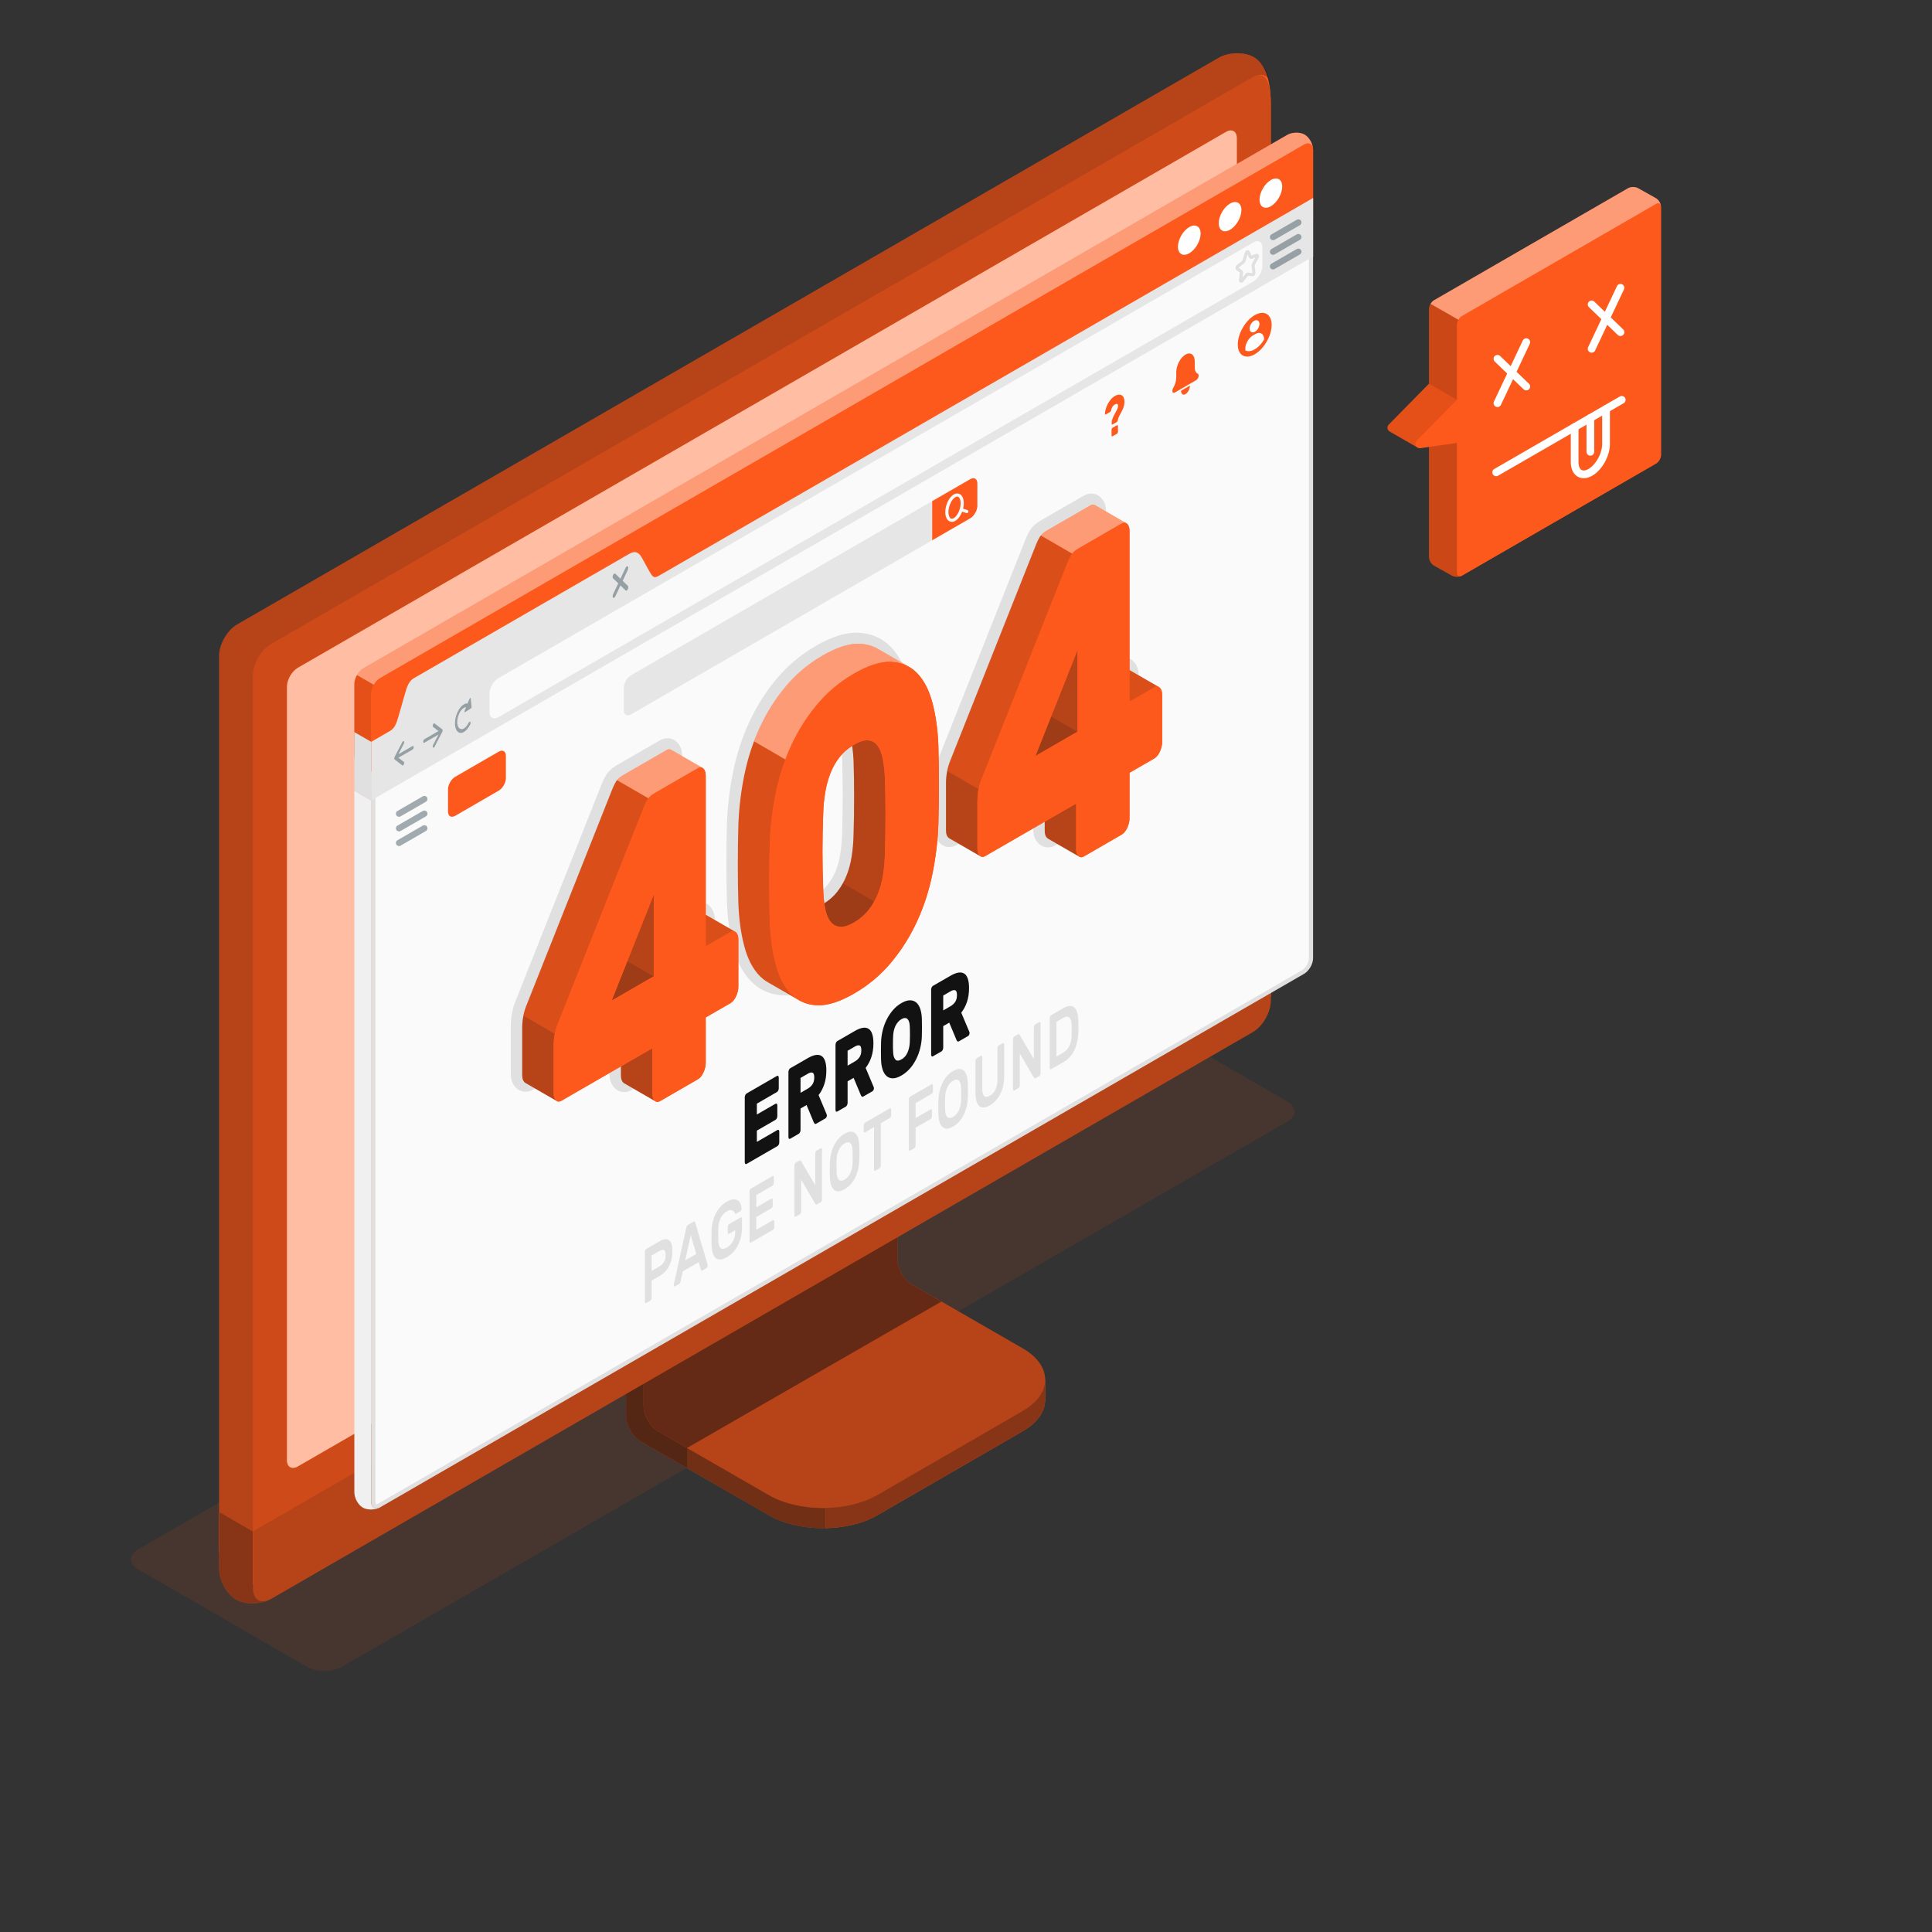 <svg xmlns="http://www.w3.org/2000/svg" width="500" height="500" viewBox="0 0 500 500" fill="none"><rect x="0" y="0" width="500" height="500" fill="#333333" stroke="none"/><path d="M79.489 431.391L35.744 406.135C33.278 404.711 33.278 402.402 35.744 400.978L280.509 259.834C282.975 258.41 286.974 258.41 289.44 259.834L333.186 285.089C335.652 286.513 335.652 288.822 333.186 290.245L88.42 431.391C85.954 432.815 81.955 432.815 79.489 431.391Z" fill="#FE591C" fill-opacity="0.1"></path><path d="M227.05 392.138L264.656 370.394C268.532 368.156 270.47 365.223 270.471 362.29C270.471 359.356 270.487 357.059 270.487 357.059L231.469 335.058C229.402 333.864 227.726 330.961 227.726 328.574V282.209L162.042 320.165L162.039 366.53C162.039 368.917 163.715 371.82 165.782 373.014L198.973 392.139C206.727 396.614 219.297 396.613 227.05 392.138Z" fill="#FE591C"></path><g opacity="0.6"><path d="M227.05 392.138L264.656 370.394C268.532 368.156 270.47 365.223 270.471 362.29C270.471 359.356 270.487 357.059 270.487 357.059L231.469 335.058C229.402 333.864 227.726 330.961 227.726 328.574V282.209L162.042 320.165L162.039 366.53C162.039 368.917 163.715 371.82 165.782 373.014L198.973 392.139C206.727 396.614 219.297 396.613 227.05 392.138Z" fill="#121212"></path></g><path opacity="0.3" d="M177.808 374.738V379.946L165.77 373.008C163.717 371.819 162.031 368.923 162.031 366.524V320.164L174.545 312.945C174.804 316.122 175.085 319.407 175.344 322.606L166.569 327.685V363.908C166.569 366.307 168.233 369.203 170.308 370.392L177.808 374.738Z" fill="#121212"></path><path d="M166.567 363.918C166.567 366.305 168.243 369.208 170.31 370.402L198.965 386.908C206.718 391.384 219.289 391.386 227.043 386.911L264.668 365.169C272.422 360.695 272.423 353.439 264.67 348.962L235.997 332.444C233.93 331.25 232.253 328.348 232.253 325.96L232.252 289.732L166.566 327.687V363.918H166.567Z" fill="#FE591C"></path><path opacity="0.3" d="M166.567 363.918C166.567 366.305 168.243 369.208 170.31 370.402L198.965 386.908C206.718 391.384 219.289 391.386 227.043 386.911L264.668 365.169C272.422 360.695 272.423 353.439 264.67 348.962L235.997 332.444C233.93 331.25 232.253 328.348 232.253 325.96L232.252 289.732L166.566 327.687V363.918H166.567Z" fill="#121212"></path><path opacity="0.5" d="M243.621 336.853V336.848L235.996 332.446C233.928 331.252 232.252 328.349 232.252 325.962V289.734L166.566 327.689V363.919C166.566 366.306 168.242 369.209 170.31 370.403L177.803 374.729L243.621 336.853Z" fill="#121212"></path><path d="M270.478 357.062C270.478 357.062 270.478 359.353 270.478 362.292C270.478 365.231 268.533 368.149 264.664 370.397L227.052 392.129C223.335 394.29 218.515 395.371 213.652 395.457V390.248C218.515 390.183 223.335 389.06 227.052 386.921L264.664 365.167C268.533 362.941 270.478 360.003 270.478 357.062Z" fill="#FE591C"></path><path opacity="0.5" d="M270.478 357.062C270.478 357.062 270.478 359.353 270.478 362.292C270.478 365.231 268.533 368.149 264.664 370.397L227.052 392.129C223.335 394.29 218.515 395.371 213.652 395.457V390.248C218.515 390.183 223.335 389.06 227.052 386.921L264.664 365.167C268.533 362.941 270.478 360.003 270.478 357.062Z" fill="#121212"></path><path d="M61.104 408.949C63.528 410.348 67.589 410.273 70.173 408.781C102.466 390.137 291.909 280.765 324.196 262.124C326.78 260.632 328.874 257.004 328.874 258.02V26.717C328.874 19.733 326.909 16.179 324.485 14.78C322.061 13.381 318.001 13.455 315.416 14.948L61.397 161.605C58.813 163.097 56.718 166.726 56.718 169.71L56.715 401.012C56.715 403.996 58.68 407.55 61.104 408.949Z" fill="#FE591C"></path><path d="M70.175 408.777L324.198 262.12C326.782 260.628 328.877 256.999 328.877 258.015V26.712C328.877 19.728 326.782 18.519 324.198 20.01L70.178 166.668C67.594 168.16 65.499 171.789 65.499 174.773L65.496 406.075C65.495 409.06 67.59 410.269 70.175 408.777Z" fill="#FE591C"></path><path opacity="0.2" d="M70.175 408.777L324.198 262.12C326.782 260.628 328.877 256.999 328.877 258.015V26.712C328.877 19.728 326.782 18.519 324.198 20.01L70.178 166.668C67.594 168.16 65.499 171.789 65.499 174.773L65.496 406.075C65.495 409.06 67.59 410.269 70.175 408.777Z" fill="#121212"></path><path d="M69.485 414.119C66.892 415.264 63.304 415.221 61.099 413.946C58.678 412.541 56.711 408.996 56.711 405.992V391.281L65.486 396.36V411.071C65.487 413.794 67.216 415.026 69.485 414.119Z" fill="#FE591C"></path><path opacity="0.5" d="M69.485 414.119C66.892 415.264 63.304 415.221 61.099 413.946C58.678 412.541 56.711 408.996 56.711 405.992V391.281L65.486 396.36V411.071C65.487 413.794 67.216 415.026 69.485 414.119Z" fill="#121212"></path><path d="M65.488 396.36L65.496 411.064C65.496 414.048 67.591 415.258 70.175 413.766L324.198 267.109C326.782 265.617 328.877 261.988 328.877 259.004V244.26L65.488 396.36Z" fill="#FE591C"></path><path opacity="0.3" d="M65.496 396.321V411.064C65.496 414.048 67.591 415.258 70.175 413.766L324.198 267.109C326.782 265.617 328.877 261.988 328.877 259.004V244.26L65.496 396.321Z" fill="#121212"></path><path d="M74.269 377.885L74.272 177.687C74.272 175.896 75.528 173.719 77.079 172.824L317.282 34.143C318.833 33.248 320.09 33.974 320.09 35.764L320.098 235.966C320.098 237.757 318.841 239.934 317.291 240.829L77.078 379.506C75.528 380.402 74.269 379.676 74.269 377.885Z" fill="#FE591C"></path><path d="M74.269 377.885L74.272 177.687C74.272 175.896 75.528 173.719 77.079 172.824L317.282 34.143C318.833 33.248 320.09 33.974 320.09 35.764L320.098 235.966C320.098 237.757 318.841 239.934 317.291 240.829L77.078 379.506C75.528 380.402 74.269 379.676 74.269 377.885Z" fill="#FFBDA4"></path><path opacity="0.3" d="M66.869 170.144C66.026 171.614 65.508 173.278 65.486 174.769V396.36L56.711 391.281L56.716 169.711C56.716 168.22 57.251 166.556 58.094 165.086L66.869 170.144Z" fill="#121212"></path><path opacity="0.3" d="M328.829 21.942C328.497 19.53 326.55 18.655 324.192 20.006L70.178 166.672C68.894 167.413 67.732 168.675 66.869 170.147L58.094 165.079C58.946 163.629 60.108 162.346 61.403 161.604L315.418 14.949C318.007 13.455 322.057 13.378 324.492 14.783C326.705 16.055 328.53 19.143 328.829 21.942Z" fill="#121212"></path><path d="M98.402 390.078C98.37 390.089 97.81 390.51 96.571 390.633C95.612 390.728 94.612 390.583 93.891 390.163C92.675 389.463 91.706 387.698 91.706 386.213L91.695 204.609L96.076 207.139V388.732C96.076 389.787 96.606 390.397 97.37 390.397C97.478 390.396 97.895 390.363 98.402 390.078Z" fill="#F0F0F0"></path><path d="M97.365 389.858C96.686 389.858 96.613 389.07 96.613 388.732V192.293L102.76 188.746C103.51 188.31 104.119 186.372 105.329 182.054C105.967 179.778 106.93 176.339 107.43 175.952L162.943 143.9C163.418 144.148 164.461 145.983 165.092 147.096C166.449 149.484 167.262 150.836 168.181 150.836C168.339 150.836 168.488 150.796 168.624 150.717L339.287 52.168V247.985C339.287 249.28 338.346 250.916 337.23 251.557L98.132 389.612C97.854 389.773 97.59 389.858 97.365 389.858Z" fill="#FAFAFA"></path><path d="M338.749 53.1V66.391V247.984C338.749 249.091 337.914 250.542 336.96 251.09L97.861 389.147C97.593 389.303 97.425 389.319 97.365 389.319C97.154 389.319 97.152 388.755 97.152 388.731V192.604L103.031 189.211C103.961 188.672 104.542 186.86 105.848 182.199C106.43 180.122 107.303 177.006 107.774 176.376L162.871 144.564C163.346 145.113 164.128 146.489 164.625 147.362C166.123 149.999 166.962 151.374 168.182 151.374C168.432 151.374 168.679 151.308 168.894 151.183L338.749 53.1ZM339.825 51.236L168.354 150.251C168.299 150.283 168.241 150.298 168.181 150.298C166.878 150.298 164.234 143.345 162.922 143.345C162.861 143.345 162.802 143.36 162.747 143.392L107.15 175.493C105.858 176.236 103.77 187.538 102.489 188.28L96.074 191.983V388.732C96.074 389.786 96.6 390.397 97.364 390.397C97.676 390.397 98.028 390.295 98.4 390.079L337.498 252.024C338.79 251.281 339.825 249.471 339.825 247.985V66.391V51.236Z" fill="#E0E0E0"></path><path d="M93.888 199.154C92.681 198.457 91.702 196.687 91.702 195.201L91.699 177.009C91.699 175.523 92.745 173.716 94.032 172.973L333.127 34.916C334.414 34.173 336.436 34.136 337.644 34.833C338.851 35.53 339.83 37.3 339.825 38.785L339.827 56.979C339.832 58.466 338.788 60.271 337.5 61.014L98.403 199.069C97.116 199.812 95.095 199.851 93.888 199.154Z" fill="#FE591C"></path><path opacity="0.4" d="M339.802 38.406C339.641 37.2 338.661 36.759 337.499 37.437L98.4 175.494C97.765 175.871 97.184 176.506 96.753 177.238L92.383 174.709C92.814 173.977 93.384 173.351 94.03 172.974L333.128 34.919C334.409 34.176 336.433 34.133 337.638 34.833C338.747 35.479 339.662 37.007 339.802 38.406Z" fill="white"></path><path opacity="0.1" d="M96.754 177.238C96.334 177.959 96.076 178.788 96.076 179.531V207.14L91.695 204.61L91.697 177.01C91.697 176.913 91.701 176.826 91.709 176.729C91.727 176.511 91.756 176.345 91.799 176.151C91.917 175.667 92.117 175.152 92.384 174.709L96.754 177.238Z" fill="black"></path><path d="M339.826 38.782L339.828 51.236L168.357 150.251C167.076 150.994 166.032 150.391 166.032 148.906V144.191C166.032 142.706 164.988 142.103 163.696 142.845L107.154 175.492C105.862 176.235 104.818 178.043 104.818 179.528V184.243C104.818 185.728 103.774 187.537 102.493 188.279L96.078 191.982V179.529C96.078 178.044 97.122 176.235 98.403 175.493L337.501 37.437C338.781 36.694 339.826 37.297 339.826 38.782Z" fill="#FE591C"></path><path d="M328.901 46.594C330.521 45.659 331.833 46.417 331.833 48.287C331.833 50.157 330.52 52.431 328.901 53.366C327.281 54.301 325.969 53.543 325.969 51.673C325.969 49.803 327.282 47.529 328.901 46.594Z" fill="white"></path><path d="M318.342 52.682C319.962 51.747 321.274 52.505 321.274 54.375C321.274 56.245 319.961 58.519 318.342 59.454C316.722 60.389 315.41 59.631 315.41 57.761C315.409 55.891 316.722 53.617 318.342 52.682Z" fill="white"></path><path d="M307.785 58.768C309.405 57.833 310.717 58.591 310.717 60.461C310.717 62.331 309.404 64.605 307.785 65.54C306.165 66.475 304.852 65.717 304.852 63.847C304.852 61.977 306.165 59.703 307.785 58.768Z" fill="white"></path><path d="M339.828 51.236V66.392L96.078 207.138V191.982L100.869 189.207C102.15 188.464 102.58 187.335 103.194 185.171L104.818 179.528C105.33 177.569 105.862 176.234 107.154 175.492L162.751 143.391C164.043 142.648 165.05 142.567 166.033 144.19L168.026 147.807C168.757 149.07 169.123 149.813 170.404 149.071L339.828 51.236Z" fill="#E6E6E6"></path><path d="M96.076 191.984V207.139L91.695 204.61V189.465L96.076 191.984Z" fill="#E0E0E0"></path><path opacity="0.5" d="M106.767 193.077L103.109 195.189L104.504 192.506C104.626 192.271 104.639 191.977 104.531 191.851C104.424 191.723 104.238 191.814 104.116 192.048L102.131 195.866C102.129 195.871 102.128 195.876 102.126 195.881C102.104 195.925 102.088 195.973 102.073 196.022C102.068 196.038 102.061 196.053 102.057 196.068C102.041 196.133 102.031 196.2 102.031 196.265C102.031 196.33 102.041 196.386 102.057 196.432C102.061 196.443 102.068 196.45 102.073 196.46C102.088 196.492 102.104 196.521 102.126 196.54C102.128 196.542 102.129 196.546 102.131 196.548L104.116 198.074C104.172 198.117 104.241 198.114 104.31 198.074C104.392 198.027 104.473 197.928 104.531 197.791C104.639 197.541 104.626 197.262 104.504 197.168L103.109 196.096L106.767 193.984C106.93 193.89 107.061 193.612 107.061 193.361C107.062 193.109 106.93 192.983 106.767 193.077Z" fill="#455A64"></path><path opacity="0.5" d="M109.821 191.311L113.479 189.199L112.084 188.127C111.962 188.033 111.949 187.754 112.056 187.503C112.163 187.252 112.349 187.127 112.471 187.22L114.456 188.746C114.458 188.748 114.459 188.752 114.462 188.754C114.484 188.773 114.5 188.802 114.515 188.834C114.52 188.844 114.527 188.85 114.531 188.862C114.547 188.909 114.557 188.964 114.557 189.029C114.557 189.094 114.547 189.161 114.531 189.226C114.527 189.242 114.52 189.257 114.515 189.272C114.5 189.321 114.484 189.369 114.462 189.413C114.46 189.418 114.459 189.423 114.456 189.427L112.471 193.245C112.415 193.352 112.346 193.429 112.277 193.469C112.195 193.516 112.114 193.511 112.056 193.442C111.948 193.316 111.961 193.022 112.084 192.787L113.479 190.104L109.821 192.216C109.658 192.31 109.527 192.183 109.527 191.933C109.527 191.684 109.659 191.405 109.821 191.311Z" fill="#455A64"></path><path opacity="0.5" d="M121.824 180.777C121.801 180.556 121.609 180.585 121.512 180.824L121.011 182.049C120.157 181.956 119.121 182.791 118.422 184.271C117.516 186.189 117.516 188.459 118.422 189.331C118.875 189.767 119.47 189.772 120.065 189.428C120.66 189.084 121.255 188.392 121.708 187.433C121.823 187.19 121.823 186.903 121.708 186.792C121.593 186.681 121.407 186.789 121.292 187.032C120.616 188.462 119.515 189.1 118.838 188.449C118.161 187.798 118.161 186.103 118.838 184.67C119.319 183.651 120.012 183.048 120.616 183.011L120.238 183.935C120.14 184.175 120.23 184.398 120.384 184.298L121.876 183.324C121.981 183.256 122.058 183.066 122.043 182.915L121.824 180.777Z" fill="#455A64"></path><path opacity="0.5" d="M161.145 150.311L162.478 147.488C162.636 147.154 162.636 146.761 162.478 146.609C162.32 146.457 162.065 146.605 161.907 146.939L160.574 149.762L159.24 148.479C159.082 148.327 158.827 148.475 158.669 148.809C158.511 149.143 158.511 149.536 158.669 149.688L160.003 150.971L158.669 153.794C158.511 154.128 158.511 154.521 158.669 154.673C158.748 154.749 158.851 154.75 158.954 154.69C159.057 154.63 159.161 154.51 159.239 154.343L160.573 151.52L161.906 152.804C161.985 152.88 162.088 152.881 162.191 152.821C162.294 152.761 162.398 152.641 162.476 152.474C162.634 152.14 162.634 151.747 162.476 151.595L161.145 150.311Z" fill="#455A64"></path><path d="M126.68 184.247V179.531C126.68 178.045 127.723 176.238 129.011 175.495L324.384 62.736C325.671 61.993 326.714 62.595 326.714 64.081V68.796C326.714 70.282 325.67 72.089 324.383 72.832L129.011 185.592C127.724 186.335 126.68 185.733 126.68 184.247Z" fill="#FAFAFA"></path><path d="M323.026 65.228L323.638 66.528C323.676 66.611 323.751 66.639 323.838 66.606L325.207 66.082C325.424 65.999 325.511 66.305 325.354 66.6L324.364 68.459C324.301 68.576 324.273 68.71 324.288 68.816L324.522 70.499C324.559 70.766 324.332 71.118 324.137 71.093L322.913 70.942C322.836 70.933 322.744 70.986 322.666 71.084L321.442 72.648C321.248 72.897 321.02 72.808 321.057 72.499L321.291 70.546C321.306 70.424 321.277 70.323 321.215 70.278L320.225 69.562C320.068 69.448 320.154 69.043 320.372 68.874L321.74 67.82C321.826 67.754 321.901 67.638 321.94 67.51L322.552 65.504C322.648 65.184 322.929 65.022 323.026 65.228Z" stroke="#E0E0E0" stroke-width="0.807" stroke-miterlimit="10"></path><g opacity="0.5"><path d="M329.461 62.162C329.182 62.162 328.91 62.017 328.761 61.758C328.538 61.372 328.671 60.878 329.056 60.655L335.614 56.868C336.002 56.645 336.494 56.778 336.717 57.163C336.94 57.549 336.807 58.043 336.422 58.266L329.864 62.053C329.737 62.127 329.598 62.162 329.461 62.162Z" fill="#455A64"></path><path d="M329.461 65.95C329.182 65.95 328.91 65.805 328.761 65.546C328.538 65.16 328.671 64.666 329.056 64.443L335.614 60.656C336.002 60.431 336.494 60.566 336.717 60.951C336.94 61.337 336.807 61.831 336.422 62.054L329.864 65.841C329.737 65.915 329.598 65.95 329.461 65.95Z" fill="#455A64"></path><path d="M329.461 69.737C329.182 69.737 328.91 69.592 328.761 69.333C328.538 68.947 328.671 68.453 329.056 68.23L335.614 64.443C336.002 64.218 336.494 64.353 336.717 64.738C336.94 65.124 336.807 65.618 336.422 65.841L329.864 69.628C329.737 69.702 329.598 69.737 329.461 69.737Z" fill="#455A64"></path></g><g opacity="0.5"><path d="M103.269 211.383C102.99 211.383 102.718 211.238 102.569 210.979C102.346 210.593 102.479 210.099 102.864 209.876L109.422 206.089C109.81 205.866 110.302 205.999 110.525 206.384C110.748 206.77 110.615 207.264 110.229 207.487L103.671 211.274C103.545 211.348 103.406 211.383 103.269 211.383Z" fill="#455A64"></path><path d="M103.269 215.171C102.99 215.171 102.718 215.026 102.569 214.767C102.346 214.381 102.479 213.887 102.864 213.664L109.422 209.877C109.81 209.652 110.302 209.787 110.525 210.172C110.748 210.558 110.615 211.052 110.229 211.275L103.671 215.062C103.545 215.136 103.406 215.171 103.269 215.171Z" fill="#455A64"></path><path d="M103.269 218.958C102.99 218.958 102.718 218.813 102.569 218.554C102.346 218.168 102.479 217.674 102.864 217.451L109.422 213.664C109.81 213.439 110.302 213.574 110.525 213.959C110.748 214.345 110.615 214.839 110.229 215.062L103.671 218.849C103.545 218.923 103.406 218.958 103.269 218.958Z" fill="#455A64"></path></g><path d="M161.449 177.988L161.45 183.798C161.45 184.986 162.292 185.471 163.32 184.878L241.246 139.822L241.245 129.693L163.318 174.749C162.291 175.343 161.449 176.801 161.449 177.988Z" fill="#E6E6E6"></path><path d="M251.073 124.021C252.106 123.425 252.943 123.908 252.943 125.101V130.912C252.943 132.105 252.106 133.555 251.073 134.151L241.247 139.824L241.246 129.695L251.073 124.021Z" fill="#FE591C"></path><path d="M250.348 131.988L249.252 131.646C249.365 131.181 249.428 130.703 249.428 130.234C249.428 129.113 249.064 128.26 248.429 127.893C247.957 127.621 247.389 127.648 246.831 127.971C245.603 128.68 244.641 130.682 244.641 132.529C244.641 133.65 245.005 134.503 245.64 134.87C245.855 134.994 246.09 135.056 246.335 135.056C246.627 135.056 246.934 134.968 247.237 134.793C247.975 134.367 248.613 133.47 249.007 132.423L250.105 132.765C250.146 132.778 250.186 132.783 250.226 132.783C250.4 132.783 250.56 132.672 250.614 132.497C250.682 132.283 250.563 132.055 250.348 131.988ZM246.831 134.089C246.527 134.265 246.263 134.292 246.047 134.166C245.681 133.955 245.454 133.328 245.454 132.53C245.454 130.999 246.27 129.235 247.237 128.676C247.416 128.574 247.58 128.521 247.729 128.521C247.834 128.521 247.932 128.547 248.021 128.599C248.386 128.81 248.613 129.437 248.613 130.236C248.615 131.765 247.798 133.53 246.831 134.089Z" fill="#FAFAFA"></path><path d="M129.063 194.53L117.808 201.037C116.779 201.631 115.945 203.076 115.945 204.264V210.052C115.945 211.24 116.779 211.722 117.808 211.128L129.062 204.621C130.091 204.027 130.925 202.582 130.925 201.394L130.926 195.605C130.926 194.417 130.092 193.935 129.063 194.53Z" fill="#FE591C"></path><path d="M324.717 81.56C322.296 82.959 320.332 86.359 320.332 89.156C320.332 91.953 322.296 93.086 324.717 91.688C327.138 90.29 329.104 86.889 329.102 84.092C329.1 81.296 327.136 80.162 324.717 81.56Z" fill="#FE591C"></path><path d="M324.206 86.02C324.066 86.02 323.935 85.986 323.817 85.918C323.544 85.761 323.395 85.449 323.395 85.041C323.395 84.294 323.902 83.415 324.55 83.041C324.902 82.837 325.246 82.811 325.521 82.969C325.793 83.127 325.944 83.438 325.944 83.846C325.944 84.593 325.437 85.472 324.79 85.846C324.587 85.962 324.389 86.02 324.206 86.02Z" fill="white"></path><path d="M326.451 86.313C326.02 86.064 325.473 86.106 324.907 86.432L324.27 86.798C323.164 87.438 322.297 88.94 322.297 90.217V90.668C322.922 91.015 323.774 90.956 324.718 90.412C325.66 89.87 326.515 88.942 327.139 87.876V87.767C327.14 87.094 326.891 86.566 326.451 86.313Z" fill="white"></path><path d="M309.206 95.124V93.576C309.206 91.809 308.132 90.998 306.807 91.763C305.482 92.528 304.408 94.579 304.408 96.346V97.73C304.408 98.6 304.106 99.588 303.601 100.432C303.6 100.434 303.599 100.436 303.598 100.438C303.477 100.655 303.402 100.91 303.402 101.146C303.402 101.591 303.673 101.795 304.006 101.603L309.609 98.368C309.943 98.174 310.213 97.657 310.213 97.213C310.213 96.99 310.145 96.828 310.036 96.745C310.033 96.743 310.03 96.74 310.027 96.74C309.531 96.516 309.206 95.957 309.206 95.124Z" fill="#FE591C"></path><path d="M307.96 99.797C307.96 100.645 307.444 101.63 306.808 101.997C306.172 102.364 305.656 101.974 305.656 101.126L307.96 99.797Z" fill="#FE591C"></path><path d="M288.523 102.486C288.867 102.287 289.191 102.173 289.495 102.145C289.801 102.116 290.065 102.167 290.289 102.297C290.513 102.428 290.689 102.633 290.817 102.914C290.947 103.195 291.011 103.547 291.011 103.973C291.011 104.313 290.975 104.633 290.901 104.931C290.827 105.229 290.733 105.515 290.621 105.788C290.507 106.062 290.383 106.321 290.247 106.564C290.113 106.808 289.981 107.046 289.855 107.281C289.729 107.515 289.615 107.748 289.515 107.982C289.413 108.215 289.343 108.447 289.307 108.676C289.289 108.791 289.259 108.898 289.219 108.997C289.179 109.096 289.125 109.164 289.059 109.203L287.935 109.852C287.865 109.891 287.807 109.888 287.759 109.84C287.709 109.792 287.685 109.717 287.685 109.612C287.685 109.3 287.727 108.997 287.809 108.703C287.893 108.409 287.995 108.126 288.117 107.851C288.241 107.577 288.375 107.312 288.519 107.059C288.663 106.804 288.797 106.564 288.919 106.337C289.043 106.11 289.145 105.892 289.229 105.683C289.311 105.474 289.353 105.275 289.353 105.086C289.353 104.812 289.285 104.635 289.149 104.557C289.015 104.479 288.807 104.522 288.523 104.685C288.247 104.845 288.049 105.023 287.929 105.221C287.809 105.417 287.721 105.608 287.667 105.791C287.611 105.975 287.563 106.142 287.523 106.293C287.483 106.444 287.405 106.553 287.289 106.62L286.163 107.27C286.109 107.302 286.061 107.301 286.021 107.267C285.981 107.233 285.961 107.17 285.961 107.074C285.967 106.739 286.029 106.357 286.145 105.924C286.263 105.492 286.429 105.06 286.647 104.627C286.867 104.194 287.133 103.786 287.445 103.407C287.759 103.027 288.117 102.72 288.523 102.486ZM289.326 111.717C289.326 111.821 289.302 111.926 289.252 112.029C289.204 112.133 289.144 112.205 289.078 112.244L287.916 112.915C287.848 112.954 287.79 112.95 287.742 112.902C287.692 112.855 287.668 112.78 287.668 112.676V111.242C287.668 111.138 287.692 111.034 287.742 110.929C287.79 110.825 287.848 110.754 287.916 110.715L289.078 110.044C289.144 110.005 289.204 110.009 289.252 110.056C289.302 110.103 289.326 110.179 289.326 110.283V111.717Z" fill="#FE591C"></path><path d="M161.558 282.626C160.638 282.626 159.787 282.274 159.097 281.606C158.199 280.743 157.74 279.517 157.74 277.97V270.57L137.96 281.991C137.329 282.355 136.674 282.541 136.014 282.541C135.096 282.541 134.246 282.189 133.557 281.525C132.655 280.66 132.195 279.433 132.195 277.884V265.695C132.195 263.402 132.578 261.247 133.334 259.289L155.677 203.016C156.222 201.676 156.734 200.708 157.249 200.037C157.828 199.29 158.586 198.644 159.511 198.109L170.792 191.595C171.426 191.231 172.079 191.047 172.738 191.047C173.654 191.047 174.503 191.396 175.191 192.057C176.101 192.938 176.558 194.161 176.558 195.702V235.532L179.232 233.988C179.861 233.624 180.516 233.439 181.178 233.439C182.091 233.439 182.938 233.786 183.627 234.443C184.543 235.335 184.998 236.557 184.998 238.094V250.283C184.998 251.495 184.717 252.705 184.162 253.88C183.545 255.188 182.727 256.142 181.733 256.717L176.557 259.705V269.99C176.557 271.2 176.276 272.41 175.722 273.587C175.1 274.901 174.282 275.856 173.286 276.427L163.506 282.075C162.874 282.441 162.219 282.626 161.558 282.626ZM154.685 248.159L158.112 246.18V239.532L154.685 248.159Z" fill="#E0E0E0"></path><path d="M203.291 257.626C203.089 257.626 202.891 257.621 202.693 257.611C199.366 257.447 196.555 256.209 194.339 253.931C192.275 251.812 190.732 248.862 189.756 245.163C188.842 241.718 188.298 237.826 188.142 233.6C188.042 230.51 187.992 227.107 187.992 223.474C187.992 219.841 188.043 216.305 188.141 212.962C188.296 208.597 188.829 204.157 189.723 199.751C190.624 195.295 192.016 190.996 193.859 186.976C195.71 182.938 198.076 179.17 200.892 175.776C203.761 172.322 207.23 169.407 211.202 167.114C215.14 164.84 218.547 163.734 221.614 163.734C221.816 163.734 222.014 163.739 222.212 163.749C225.543 163.919 228.352 165.156 230.564 167.428C232.63 169.555 234.171 172.504 235.148 176.195C236.062 179.651 236.605 183.542 236.761 187.759C236.861 191.072 236.911 194.551 236.911 198.117C236.911 201.687 236.86 205.146 236.762 208.398C236.607 212.755 236.076 217.195 235.181 221.606C234.277 226.069 232.885 230.368 231.045 234.382C229.193 238.424 226.827 242.193 224.011 245.582C221.144 249.036 217.675 251.95 213.701 254.244C209.764 256.52 206.357 257.626 203.291 257.626ZM215.825 189.039C215.607 189.039 214.965 189.118 213.701 189.847C212.491 190.546 211.474 191.412 210.682 192.418C209.843 193.483 209.161 194.681 208.656 195.979C208.124 197.346 207.718 198.855 207.448 200.458C207.169 202.121 207.005 203.885 206.959 205.698C206.712 212.145 206.712 218.58 206.958 224.858C207.004 226.628 207.153 228.179 207.402 229.504C207.651 230.831 208.019 231.528 208.285 231.879C208.53 232.205 208.74 232.288 209 232.317C209.008 232.318 209.015 232.318 209.022 232.318C209.331 232.318 209.973 232.225 211.201 231.516C212.411 230.818 213.426 229.952 214.221 228.943C215.068 227.868 215.765 226.656 216.293 225.338C216.842 223.974 217.243 222.485 217.487 220.913C217.743 219.259 217.896 217.49 217.944 215.661C218.14 209.103 218.14 202.655 217.944 196.485C217.853 194.806 217.678 193.246 217.426 191.9C217.224 190.832 216.914 189.978 216.532 189.437C216.324 189.143 216.147 189.071 215.897 189.041L215.825 189.039Z" fill="#E0E0E0"></path><path d="M271.234 219.307C270.314 219.307 269.463 218.954 268.773 218.287C267.875 217.424 267.416 216.198 267.416 214.651V207.251L247.636 218.672C247.005 219.036 246.35 219.222 245.69 219.222C244.772 219.222 243.922 218.87 243.233 218.206C242.331 217.341 241.871 216.114 241.871 214.565V202.375C241.871 200.082 242.254 197.927 243.01 195.969L265.353 139.696C265.898 138.356 266.41 137.388 266.925 136.717C267.504 135.97 268.262 135.324 269.187 134.789L280.468 128.275C281.102 127.911 281.755 127.727 282.414 127.727C283.33 127.727 284.179 128.076 284.867 128.737C285.777 129.618 286.234 130.841 286.234 132.382V172.212L288.908 170.668C289.537 170.304 290.192 170.119 290.854 170.119C291.767 170.119 292.614 170.466 293.303 171.123C294.219 172.015 294.674 173.237 294.674 174.774V186.963C294.674 188.175 294.393 189.385 293.838 190.56C293.221 191.868 292.403 192.822 291.409 193.397L286.233 196.385V206.67C286.233 207.88 285.952 209.09 285.398 210.267C284.776 211.581 283.958 212.536 282.962 213.107L273.182 218.755C272.55 219.122 271.894 219.307 271.234 219.307ZM264.361 184.84L267.788 182.861V176.213L264.361 184.84Z" fill="#E0E0E0"></path><path d="M190.483 241.3C190.402 241.223 190.318 241.16 190.231 241.111C189.889 240.919 182.639 236.731 182.639 236.731V200.749C182.639 199.907 182.44 199.294 182.042 198.909C181.965 198.835 181.884 198.774 181.801 198.726C181.456 198.527 173.768 194.09 173.69 194.043C173.342 193.836 172.944 193.861 172.498 194.117L161.22 200.629C160.573 201.004 160.062 201.434 159.688 201.916C159.316 202.4 158.905 203.193 158.457 204.295L136.123 260.545C135.476 262.223 135.152 264.057 135.152 266.051V278.24C135.152 279.084 135.349 279.697 135.749 280.08C135.83 280.158 135.915 280.222 136.002 280.271C136.344 280.463 144.031 284.906 144.114 284.955C144.459 285.155 144.851 285.127 145.292 284.872L160.698 275.977V278.326C160.698 279.17 160.896 279.783 161.295 280.166C161.373 280.241 161.453 280.303 161.537 280.351C161.881 280.55 169.575 284.991 169.658 285.039C170.003 285.24 170.397 285.213 170.84 284.957L180.624 279.307C181.171 278.993 181.645 278.412 182.044 277.569C182.441 276.725 182.641 275.884 182.641 275.038V263.309L189.065 259.6C189.612 259.284 190.086 258.705 190.485 257.86C190.882 257.018 191.082 256.174 191.082 255.331V243.142C191.08 242.298 190.881 241.687 190.483 241.3Z" fill="#FE591C"></path><path opacity="0.15" d="M167.76 206.594L167.72 206.734C167.37 207.224 166.99 207.974 166.58 208.984L144.25 265.234C143.96 265.974 143.74 266.744 143.59 267.544L135.41 262.824C135.57 262.034 135.78 261.274 136.06 260.544L158.39 204.294C158.84 203.194 159.25 202.394 159.63 201.914C159.63 201.914 159.63 201.904 159.64 201.904L167.76 206.594Z" fill="#121212"></path><path opacity="0.3" d="M144.018 284.895C143.098 284.365 136.328 280.455 135.998 280.275C135.918 280.225 135.828 280.155 135.748 280.075C135.348 279.695 135.148 279.085 135.148 278.235V266.055C135.148 264.935 135.268 263.875 135.468 262.855L143.588 267.545C143.378 268.555 143.278 269.625 143.278 270.745V282.935C143.278 283.775 143.478 284.385 143.868 284.765C143.918 284.815 143.968 284.855 144.018 284.895Z" fill="#121212"></path><path opacity="0.3" d="M169.199 231.516V252.676L162.359 248.726L169.199 231.516Z" fill="#121212"></path><path opacity="0.4" d="M169.199 252.675L158.289 258.965L162.359 248.725L169.199 252.675Z" fill="#121212"></path><path opacity="0.3" d="M169.419 284.855C169.469 284.895 169.509 284.935 169.559 284.975C168.649 284.455 161.859 280.535 161.539 280.355C161.449 280.305 161.369 280.245 161.299 280.165C160.899 279.785 160.699 279.165 160.699 278.325V275.975L168.819 271.285V283.015C168.819 283.855 169.019 284.475 169.419 284.855Z" fill="#121212"></path><path opacity="0.15" d="M190.137 241.064C189.817 240.924 189.457 240.964 189.067 241.194L182.637 244.904V236.734C182.637 236.734 189.247 240.544 190.137 241.064Z" fill="#121212"></path><path opacity="0.4" d="M181.749 198.695C181.419 198.525 181.039 198.565 180.619 198.805L169.349 205.315C168.699 205.695 168.199 206.115 167.819 206.595L159.699 201.905C160.069 201.425 160.579 201.005 161.219 200.625L172.499 194.115C172.949 193.855 173.339 193.835 173.689 194.045C173.769 194.085 180.989 198.255 181.749 198.695Z" fill="white"></path><path d="M170.84 284.959C170.291 285.275 169.818 285.242 169.42 284.857C169.022 284.474 168.823 283.861 168.823 283.017V271.287L145.293 284.873C144.745 285.189 144.273 285.156 143.874 284.771C143.475 284.388 143.277 283.775 143.277 282.931V270.741C143.277 268.747 143.6 266.913 144.248 265.235L166.582 208.985C167.03 207.883 167.441 207.09 167.813 206.606C168.187 206.124 168.698 205.694 169.345 205.319L180.623 198.807C181.17 198.493 181.644 198.526 182.043 198.909C182.44 199.294 182.64 199.907 182.64 200.749V244.909L189.064 241.2C189.611 240.884 190.085 240.919 190.484 241.3C190.881 241.687 191.081 242.298 191.081 243.142V255.331C191.081 256.175 190.882 257.019 190.484 257.86C190.085 258.706 189.611 259.284 189.064 259.6L182.64 263.309V275.038C182.64 275.884 182.441 276.726 182.043 277.569C181.644 278.413 181.17 278.993 180.623 279.307L170.84 284.959ZM169.196 252.672V231.514L158.291 258.969L169.196 252.672Z" fill="#FE591C"></path><path d="M242.845 192.899C242.695 188.846 242.184 185.174 241.313 181.881C240.442 178.59 239.121 176.037 237.355 174.219C236.733 173.58 236.053 173.045 235.316 172.615C233.96 171.822 227.92 168.349 227.179 167.917C225.826 167.129 224.282 166.692 222.546 166.603C219.857 166.47 216.644 167.48 212.909 169.636C209.175 171.792 205.963 174.491 203.273 177.73C200.585 180.97 198.356 184.519 196.588 188.375C194.82 192.232 193.499 196.311 192.63 200.607C191.757 204.906 191.247 209.168 191.097 213.394C190.997 216.749 190.949 220.228 190.949 223.832C190.949 227.436 190.998 230.779 191.097 233.865C191.247 237.918 191.757 241.592 192.63 244.883C193.499 248.176 194.82 250.731 196.588 252.545C197.206 253.18 197.88 253.713 198.611 254.142C199.97 254.941 206.091 258.47 206.876 258.913C208.201 259.661 209.708 260.077 211.397 260.161C214.086 260.294 217.298 259.284 221.033 257.128C224.767 254.972 227.98 252.273 230.67 249.034C233.358 245.798 235.587 242.247 237.355 238.389C239.121 234.535 240.442 230.455 241.313 226.157C242.184 221.86 242.695 217.596 242.845 213.37C242.943 210.171 242.993 206.768 242.993 203.165C242.994 199.561 242.943 196.141 242.845 192.899ZM213.329 233.769C213.174 232.627 213.077 231.375 213.041 230.002C212.791 223.631 212.791 217.189 213.041 210.682C213.09 208.739 213.265 206.873 213.563 205.09C213.863 203.307 214.311 201.651 214.908 200.115C215.506 198.584 216.303 197.183 217.299 195.918C218.182 194.796 219.272 193.843 220.545 193.038C220.709 194.174 220.829 195.414 220.901 196.763C221.099 203.013 221.099 209.452 220.901 216.083C220.85 218.028 220.688 219.886 220.416 221.653C220.142 223.421 219.693 225.079 219.071 226.626C218.449 228.175 217.638 229.581 216.643 230.845C215.745 231.987 214.634 232.956 213.329 233.769Z" fill="#FE591C"></path><path opacity="0.15" d="M206.659 258.785C205.309 258.015 199.879 254.885 198.609 254.145C197.879 253.715 197.209 253.175 196.589 252.545C194.819 250.725 193.499 248.175 192.629 244.885C191.759 241.595 191.249 237.915 191.099 233.865C190.999 230.775 190.949 227.435 190.949 223.835C190.949 220.225 190.999 216.745 191.099 213.395C191.249 209.165 191.759 204.905 192.629 200.605C193.239 197.575 194.079 194.665 195.149 191.855L203.259 196.555C202.199 199.355 201.369 202.275 200.759 205.295C199.879 209.595 199.369 213.855 199.219 218.085C199.119 221.435 199.069 224.915 199.069 228.525C199.069 232.125 199.119 235.465 199.219 238.555C199.369 242.605 199.879 246.285 200.759 249.575C201.619 252.865 202.949 255.425 204.709 257.235C205.299 257.845 205.959 258.365 206.659 258.785Z" fill="#121212"></path><path opacity="0.4" d="M235.008 172.445C233.728 171.765 232.278 171.385 230.668 171.295C227.978 171.165 224.768 172.175 221.028 174.325C217.298 176.485 214.088 179.185 211.398 182.425C208.708 185.665 206.478 189.205 204.708 193.065C204.438 193.645 204.188 194.235 203.938 194.835C203.708 195.405 203.488 195.975 203.268 196.555H203.258L195.148 191.855C195.338 191.345 195.538 190.835 195.748 190.335C196.018 189.675 196.288 189.025 196.588 188.375C198.358 184.515 200.588 180.975 203.268 177.725C205.958 174.495 209.178 171.795 212.908 169.635C216.638 167.475 219.858 166.475 222.548 166.605C224.278 166.695 225.828 167.125 227.178 167.915C227.878 168.325 233.218 171.395 235.008 172.445Z" fill="white"></path><path opacity="0.3" d="M229.028 220.776C228.978 222.716 228.808 224.576 228.538 226.346C228.268 228.116 227.818 229.766 227.198 231.316C226.928 231.986 226.618 232.636 226.268 233.256L218.148 228.566C218.488 227.946 218.798 227.296 219.068 226.626C219.688 225.076 220.138 223.426 220.418 221.656C220.688 219.886 220.848 218.026 220.898 216.086C221.098 209.456 221.098 203.016 220.898 196.766C220.828 195.416 220.708 194.176 220.548 193.036C220.548 193.036 220.758 192.886 221.028 192.726C222.518 191.836 223.768 191.496 224.768 191.606C225.758 191.726 226.558 192.206 227.158 193.046C227.758 193.886 228.188 195.036 228.468 196.486C228.738 197.936 228.928 199.596 229.028 201.456C229.218 207.706 229.218 214.146 229.028 220.776Z" fill="#121212"></path><path opacity="0.4" d="M226.268 233.254C225.828 234.064 225.328 234.824 224.768 235.534C223.768 236.804 222.528 237.864 221.028 238.724C219.538 239.594 218.298 239.964 217.298 239.844C216.298 239.734 215.488 239.264 214.868 238.434C214.248 237.604 213.798 236.464 213.528 235.014C213.448 234.614 213.388 234.194 213.328 233.764C214.628 232.954 215.748 231.984 216.638 230.844C217.198 230.134 217.708 229.374 218.148 228.564L226.268 233.254Z" fill="#121212"></path><path d="M221.034 174.328C224.768 172.172 227.981 171.162 230.671 171.295C233.359 171.432 235.588 172.406 237.356 174.221C239.122 176.039 240.443 178.592 241.314 181.883C242.185 185.176 242.696 188.848 242.846 192.901C242.944 196.143 242.994 199.563 242.994 203.167C242.994 206.771 242.943 210.173 242.846 213.372C242.696 217.599 242.185 221.862 241.314 226.159C240.443 230.458 239.122 234.538 237.356 238.391C235.588 242.248 233.359 245.799 230.671 249.036C227.982 252.274 224.769 254.974 221.034 257.13C217.3 259.286 214.088 260.296 211.398 260.163C208.71 260.03 206.481 259.054 204.713 257.237C202.945 255.423 201.624 252.868 200.755 249.575C199.882 246.284 199.372 242.61 199.222 238.557C199.122 235.471 199.074 232.127 199.074 228.524C199.074 224.921 199.123 221.442 199.222 218.086C199.372 213.859 199.882 209.598 200.755 205.299C201.624 201.002 202.945 196.924 204.713 193.067C206.481 189.212 208.709 185.663 211.398 182.422C214.088 179.183 217.299 176.484 221.034 174.328ZM229.026 220.775C229.224 214.144 229.224 207.705 229.026 201.455C228.926 199.598 228.739 197.941 228.466 196.488C228.192 195.037 227.755 193.89 227.158 193.045C226.56 192.203 225.762 191.723 224.767 191.607C223.771 191.492 222.527 191.867 221.033 192.728C219.54 193.591 218.295 194.654 217.299 195.919C216.303 197.185 215.506 198.585 214.908 200.116C214.311 201.651 213.863 203.307 213.563 205.091C213.264 206.874 213.089 208.739 213.041 210.683C212.791 217.191 212.791 223.632 213.041 230.003C213.09 231.892 213.253 233.56 213.526 235.013C213.798 236.464 214.247 237.607 214.871 238.433C215.494 239.263 216.303 239.736 217.299 239.849C218.295 239.964 219.54 239.591 221.033 238.728C222.527 237.867 223.771 236.802 224.767 235.537C225.762 234.273 226.573 232.867 227.195 231.318C227.817 229.771 228.265 228.113 228.54 226.345C228.813 224.578 228.975 222.72 229.026 220.775Z" fill="#FE591C"></path><path d="M300.159 177.98C300.078 177.903 299.994 177.84 299.907 177.791C299.565 177.599 292.315 173.411 292.315 173.411V137.429C292.315 136.587 292.116 135.974 291.718 135.589C291.64 135.515 291.56 135.454 291.477 135.406C291.132 135.207 283.444 130.77 283.366 130.723C283.018 130.516 282.62 130.541 282.174 130.797L270.896 137.309C270.249 137.684 269.738 138.114 269.364 138.596C268.992 139.08 268.581 139.873 268.133 140.975L245.799 197.225C245.152 198.903 244.828 200.737 244.828 202.731V214.92C244.828 215.764 245.025 216.377 245.425 216.76C245.506 216.838 245.591 216.902 245.678 216.951C246.02 217.143 253.707 221.586 253.79 221.635C254.135 221.835 254.527 221.807 254.968 221.552L270.374 212.657V215.006C270.374 215.85 270.572 216.463 270.971 216.846C271.049 216.921 271.129 216.983 271.213 217.031C271.557 217.23 279.252 221.671 279.334 221.719C279.679 221.92 280.073 221.893 280.516 221.637L290.3 215.987C290.847 215.673 291.321 215.092 291.72 214.249C292.117 213.405 292.317 212.563 292.317 211.718V199.989L298.741 196.28C299.288 195.964 299.762 195.385 300.161 194.54C300.558 193.698 300.758 192.854 300.758 192.011V179.822C300.756 178.978 300.557 178.366 300.159 177.98Z" fill="#FE591C"></path><path opacity="0.15" d="M277.436 143.274L277.396 143.414C277.046 143.904 276.666 144.654 276.256 145.664L253.926 201.914C253.636 202.654 253.416 203.424 253.266 204.224L245.086 199.504C245.246 198.714 245.456 197.954 245.736 197.224L268.066 140.974C268.516 139.874 268.926 139.074 269.306 138.594C269.306 138.594 269.306 138.584 269.316 138.584L277.436 143.274Z" fill="#121212"></path><path opacity="0.3" d="M253.694 221.575C252.774 221.045 246.004 217.135 245.674 216.955C245.594 216.905 245.504 216.835 245.424 216.755C245.024 216.375 244.824 215.765 244.824 214.915V202.735C244.824 201.615 244.944 200.555 245.144 199.535L253.264 204.225C253.054 205.235 252.954 206.305 252.954 207.425V219.615C252.954 220.455 253.154 221.065 253.544 221.445C253.594 221.495 253.644 221.535 253.694 221.575Z" fill="#121212"></path><path opacity="0.3" d="M278.875 168.195V189.355L272.035 185.405L278.875 168.195Z" fill="#121212"></path><path opacity="0.4" d="M278.875 189.354L267.965 195.644L272.035 185.404L278.875 189.354Z" fill="#121212"></path><path opacity="0.3" d="M279.095 221.535C279.145 221.575 279.185 221.615 279.235 221.655C278.325 221.135 271.535 217.215 271.215 217.035C271.125 216.985 271.045 216.925 270.975 216.845C270.575 216.465 270.375 215.845 270.375 215.005V212.655L278.495 207.965V219.695C278.495 220.535 278.695 221.155 279.095 221.535Z" fill="#121212"></path><path opacity="0.15" d="M299.812 177.744C299.493 177.604 299.132 177.644 298.742 177.874L292.312 181.584V173.414C292.312 173.414 298.923 177.224 299.812 177.744Z" fill="#121212"></path><path opacity="0.4" d="M291.425 135.375C291.095 135.205 290.715 135.245 290.295 135.485L279.025 141.995C278.375 142.375 277.875 142.795 277.495 143.275L269.375 138.585C269.745 138.105 270.255 137.685 270.895 137.305L282.175 130.795C282.625 130.535 283.015 130.515 283.365 130.725C283.445 130.765 290.665 134.935 291.425 135.375Z" fill="white"></path><path d="M280.516 221.637C279.967 221.953 279.494 221.92 279.096 221.535C278.698 221.152 278.499 220.539 278.499 219.695V207.965L254.969 221.551C254.421 221.867 253.949 221.834 253.55 221.449C253.151 221.066 252.953 220.453 252.953 219.609V207.42C252.953 205.426 253.276 203.592 253.924 201.914L276.258 145.664C276.706 144.562 277.117 143.769 277.49 143.285C277.864 142.803 278.375 142.373 279.022 141.998L290.3 135.486C290.847 135.172 291.32 135.205 291.72 135.588C292.117 135.973 292.317 136.586 292.317 137.428V181.588L298.741 177.879C299.288 177.563 299.761 177.598 300.161 177.979C300.558 178.366 300.758 178.977 300.758 179.821V192.01C300.758 192.854 300.559 193.698 300.161 194.539C299.761 195.385 299.288 195.963 298.741 196.279L292.317 199.988V211.717C292.317 212.563 292.118 213.405 291.72 214.248C291.321 215.092 290.847 215.672 290.3 215.986L280.516 221.637ZM278.872 189.35V168.192L267.967 195.647L278.872 189.35Z" fill="#FE591C"></path><path d="M201.221 292.432C201.346 292.36 201.453 292.368 201.543 292.454C201.633 292.541 201.678 292.681 201.678 292.872V295.632C201.678 295.823 201.633 296.015 201.543 296.206C201.452 296.396 201.346 296.527 201.221 296.598L193.203 301.229C193.079 301.3 192.971 301.293 192.882 301.206C192.791 301.12 192.746 300.981 192.746 300.79V283.964C192.746 283.773 192.791 283.582 192.882 283.39C192.972 283.2 193.079 283.069 193.203 282.997L201.087 278.444C201.211 278.373 201.317 278.381 201.408 278.467C201.499 278.554 201.544 278.694 201.544 278.883V281.645C201.544 281.836 201.499 282.027 201.408 282.217C201.317 282.408 201.211 282.539 201.087 282.612L195.876 285.62V288.434L200.715 285.64C200.839 285.569 200.945 285.576 201.036 285.663C201.127 285.75 201.172 285.89 201.172 286.079V288.841C201.172 289.032 201.127 289.223 201.036 289.413C200.945 289.604 200.839 289.735 200.715 289.808L195.876 292.601V295.519L201.221 292.432Z" fill="#121212"></path><path d="M209.088 273.824C209.832 273.394 210.498 273.131 211.085 273.035C211.671 272.94 212.17 273.018 212.582 273.266C212.994 273.514 213.31 273.954 213.529 274.58C213.749 275.209 213.859 276.027 213.859 277.035C213.859 278.336 213.683 279.518 213.335 280.58C212.985 281.641 212.489 282.584 211.846 283.406L213.944 288.394C213.978 288.478 213.995 288.564 213.995 288.65C213.995 288.806 213.959 288.963 213.886 289.119C213.812 289.273 213.725 289.381 213.623 289.439L211.323 290.767C211.096 290.897 210.936 290.912 210.841 290.81C210.744 290.71 210.668 290.597 210.612 290.474L208.734 285.984L207.177 286.882V292.456C207.177 292.647 207.131 292.839 207.042 293.029C206.951 293.219 206.844 293.351 206.72 293.422L204.504 294.701C204.379 294.773 204.273 294.765 204.183 294.679C204.092 294.592 204.047 294.452 204.047 294.261V277.435C204.047 277.246 204.092 277.054 204.183 276.863C204.273 276.672 204.379 276.541 204.504 276.468L209.088 273.824ZM207.177 282.819L209.088 281.716C209.562 281.443 209.954 281.077 210.265 280.621C210.575 280.164 210.73 279.57 210.73 278.842C210.73 278.112 210.575 277.697 210.265 277.6C209.954 277.5 209.562 277.588 209.088 277.862L207.177 278.966V282.819Z" fill="#121212"></path><path d="M221.269 266.79C222.013 266.36 222.678 266.098 223.265 266.002C223.852 265.907 224.351 265.984 224.762 266.232C225.174 266.48 225.49 266.92 225.709 267.547C225.929 268.176 226.039 268.994 226.039 270.001C226.039 271.303 225.864 272.485 225.515 273.546C225.165 274.607 224.669 275.55 224.027 276.372L226.125 281.36C226.158 281.445 226.176 281.53 226.176 281.617C226.176 281.773 226.139 281.929 226.066 282.085C225.993 282.239 225.905 282.347 225.803 282.405L223.503 283.733C223.277 283.864 223.116 283.878 223.021 283.777C222.925 283.676 222.849 283.564 222.792 283.44L220.914 278.95L219.358 279.848V285.422C219.358 285.613 219.312 285.805 219.222 285.996C219.131 286.186 219.024 286.318 218.901 286.389L216.684 287.669C216.56 287.74 216.454 287.733 216.363 287.647C216.272 287.561 216.227 287.421 216.227 287.23V270.404C216.227 270.214 216.272 270.022 216.363 269.831C216.454 269.64 216.56 269.509 216.684 269.438L221.269 266.79ZM219.358 275.786L221.269 274.683C221.743 274.409 222.135 274.044 222.445 273.587C222.755 273.13 222.911 272.536 222.911 271.808C222.911 271.078 222.755 270.664 222.445 270.566C222.136 270.466 221.743 270.554 221.269 270.828L219.358 271.931V275.786Z" fill="#121212"></path><path d="M228.017 269.694C228.051 268.703 228.189 267.707 228.432 266.707C228.674 265.707 229.019 264.763 229.463 263.872C229.909 262.98 230.45 262.164 231.088 261.424C231.725 260.682 232.461 260.07 233.295 259.588C234.119 259.113 234.853 258.876 235.495 258.879C236.138 258.881 236.681 259.07 237.127 259.447C237.573 259.824 237.916 260.371 238.159 261.09C238.401 261.81 238.54 262.647 238.573 263.599C238.596 264.333 238.607 265.108 238.607 265.924C238.607 266.74 238.596 267.511 238.573 268.236C238.54 269.228 238.401 270.222 238.159 271.223C237.916 272.222 237.573 273.171 237.127 274.072C236.682 274.972 236.138 275.789 235.495 276.525C234.852 277.26 234.119 277.867 233.295 278.341C232.461 278.823 231.725 279.066 231.088 279.069C230.45 279.071 229.909 278.881 229.463 278.496C229.019 278.11 228.674 277.557 228.432 276.839C228.189 276.118 228.051 275.283 228.017 274.33C227.994 273.632 227.984 272.874 227.984 272.058C227.984 271.242 227.995 270.454 228.017 269.694ZM235.445 269.911C235.456 269.593 235.466 269.239 235.479 268.85C235.49 268.462 235.496 268.068 235.496 267.668C235.496 267.269 235.49 266.886 235.479 266.519C235.466 266.153 235.456 265.826 235.445 265.536C235.423 265.115 235.363 264.75 235.267 264.441C235.17 264.131 235.035 263.893 234.861 263.724C234.686 263.556 234.469 263.469 234.21 263.462C233.951 263.456 233.646 263.554 233.296 263.755C232.947 263.957 232.643 264.211 232.383 264.517C232.123 264.824 231.906 265.161 231.732 265.531C231.557 265.902 231.421 266.297 231.327 266.717C231.23 267.137 231.171 267.57 231.149 268.018C231.126 268.327 231.112 268.668 231.106 269.045C231.1 269.422 231.098 269.809 231.098 270.209C231.098 270.607 231.1 270.998 231.106 271.375C231.112 271.756 231.126 272.094 231.149 272.393C231.194 273.237 231.388 273.844 231.732 274.219C232.077 274.593 232.597 274.578 233.296 274.174C233.996 273.771 234.515 273.185 234.854 272.416C235.191 271.647 235.388 270.814 235.445 269.911Z" fill="#121212"></path><path d="M246.018 252.502C246.762 252.072 247.428 251.809 248.015 251.713C248.601 251.618 249.1 251.695 249.512 251.943C249.923 252.191 250.239 252.631 250.458 253.257C250.679 253.886 250.788 254.704 250.788 255.712C250.788 257.013 250.613 258.195 250.264 259.257C249.915 260.317 249.418 261.261 248.776 262.083L250.874 267.071C250.907 267.155 250.925 267.241 250.925 267.327C250.925 267.483 250.889 267.64 250.815 267.796C250.742 267.95 250.655 268.058 250.553 268.116L248.252 269.444C248.026 269.574 247.865 269.589 247.771 269.487C247.674 269.387 247.598 269.274 247.542 269.151L245.663 264.661L244.107 265.559V271.133C244.107 271.324 244.061 271.516 243.971 271.706C243.881 271.896 243.774 272.028 243.65 272.099L241.433 273.378C241.309 273.45 241.203 273.443 241.112 273.357C241.021 273.27 240.977 273.13 240.977 272.939V256.113C240.977 255.924 241.021 255.732 241.112 255.541C241.203 255.35 241.309 255.219 241.433 255.146L246.018 252.502ZM244.107 261.497L246.018 260.394C246.492 260.121 246.884 259.755 247.195 259.299C247.505 258.842 247.66 258.248 247.66 257.52C247.66 256.79 247.505 256.375 247.195 256.278C246.884 256.178 246.492 256.266 246.018 256.54L244.107 257.644V261.497Z" fill="#121212"></path><path d="M170.716 321.233C171.761 320.63 172.574 320.54 173.154 320.963C173.732 321.387 174.022 322.33 174.022 323.795C174.022 325.258 173.732 326.544 173.154 327.65C172.575 328.756 171.761 329.611 170.716 330.214L168.641 331.412V335.863C168.641 336.01 168.607 336.156 168.537 336.302C168.469 336.449 168.387 336.549 168.291 336.604L167.241 337.21C167.145 337.266 167.063 337.26 166.994 337.192C166.925 337.127 166.891 337.019 166.891 336.873V323.979C166.891 323.833 166.924 323.687 166.994 323.54C167.063 323.393 167.145 323.293 167.241 323.238L170.716 321.233ZM168.64 328.916L170.65 327.756C171.143 327.472 171.537 327.096 171.83 326.627C172.124 326.158 172.27 325.551 172.27 324.805C172.27 324.061 172.124 323.629 171.83 323.513C171.537 323.397 171.143 323.481 170.65 323.766L168.64 324.926V328.916Z" fill="#E0E0E0"></path><path d="M179.477 316.173C179.615 316.094 179.718 316.09 179.788 316.163C179.857 316.235 179.918 316.371 179.97 316.567L183.146 327.347C183.155 327.382 183.159 327.427 183.159 327.48C183.159 327.626 183.125 327.773 183.056 327.918C182.987 328.066 182.905 328.166 182.81 328.221L181.876 328.76C181.702 328.86 181.581 328.873 181.513 328.799C181.444 328.727 181.397 328.645 181.37 328.553L180.812 326.658L176.715 329.023L176.157 331.561C176.131 331.683 176.084 331.82 176.014 331.972C175.945 332.126 175.823 332.252 175.651 332.352L174.717 332.891C174.622 332.946 174.54 332.941 174.471 332.872C174.402 332.807 174.367 332.7 174.367 332.554C174.367 332.501 174.371 332.452 174.381 332.407L177.557 317.959C177.609 317.703 177.669 317.498 177.739 317.346C177.808 317.193 177.911 317.076 178.05 316.996L179.477 316.173ZM180.19 324.524L178.764 319.659L177.337 326.171L180.19 324.524Z" fill="#E0E0E0"></path><path d="M184.159 318.641C184.176 317.833 184.271 317.05 184.445 316.29C184.618 315.532 184.868 314.822 185.197 314.159C185.525 313.499 185.929 312.899 186.409 312.362C186.888 311.825 187.448 311.372 188.088 311.003C188.84 310.569 189.46 310.362 189.948 310.378C190.436 310.397 190.825 310.531 191.114 310.783C191.404 311.034 191.607 311.35 191.724 311.727C191.84 312.106 191.908 312.444 191.925 312.739C191.934 312.895 191.901 313.044 191.827 313.185C191.754 313.327 191.669 313.426 191.574 313.481L190.524 314.086C190.428 314.142 190.353 314.149 190.297 314.107C190.24 314.067 190.199 314.013 190.173 313.949C190.156 313.906 190.11 313.816 190.037 313.679C189.963 313.541 189.847 313.422 189.687 313.322C189.528 313.22 189.318 313.17 189.059 313.166C188.799 313.163 188.475 313.273 188.086 313.498C187.438 313.871 186.92 314.44 186.53 315.204C186.141 315.968 185.934 316.808 185.908 317.729C185.89 318.246 185.882 318.793 185.882 319.371C185.882 319.949 185.891 320.488 185.908 320.982C185.934 322.072 186.141 322.754 186.53 323.028C186.92 323.302 187.438 323.254 188.086 322.879C188.405 322.695 188.7 322.471 188.968 322.21C189.236 321.949 189.467 321.643 189.661 321.291C189.855 320.938 190.007 320.536 190.114 320.081C190.222 319.626 190.277 319.112 190.277 318.54V318.38L188.695 319.293C188.599 319.348 188.517 319.343 188.448 319.276C188.379 319.21 188.345 319.103 188.345 318.957V317.539C188.345 317.393 188.378 317.247 188.448 317.1C188.517 316.954 188.599 316.853 188.695 316.798L191.677 315.077C191.773 315.021 191.855 315.026 191.924 315.093C191.992 315.16 192.028 315.267 192.028 315.413V317.608C192.028 318.407 191.946 319.189 191.782 319.956C191.618 320.723 191.371 321.444 191.043 322.119C190.715 322.795 190.304 323.411 189.812 323.968C189.319 324.527 188.745 324.993 188.087 325.372C187.43 325.752 186.859 325.948 186.376 325.962C185.892 325.976 185.489 325.835 185.17 325.54C184.851 325.245 184.606 324.811 184.438 324.236C184.27 323.661 184.176 322.979 184.159 322.192C184.151 321.944 184.144 321.669 184.139 321.364C184.135 321.061 184.133 320.75 184.133 320.43C184.133 320.11 184.135 319.796 184.139 319.489C184.144 319.183 184.151 318.899 184.159 318.641Z" fill="#E0E0E0"></path><path d="M200.025 315.786C200.12 315.731 200.202 315.738 200.271 315.805C200.34 315.871 200.375 315.978 200.375 316.124V317.54C200.375 317.687 200.34 317.834 200.271 317.98C200.202 318.127 200.12 318.228 200.025 318.283L194.335 321.568C194.239 321.623 194.157 321.618 194.088 321.55C194.019 321.485 193.984 321.377 193.984 321.231V308.338C193.984 308.191 194.018 308.046 194.088 307.898C194.157 307.752 194.239 307.652 194.335 307.596L199.922 304.37C200.018 304.315 200.1 304.32 200.169 304.387C200.237 304.454 200.272 304.561 200.272 304.707V306.124C200.272 306.27 200.238 306.417 200.169 306.562C200.1 306.709 200.018 306.809 199.922 306.865L195.734 309.282V312.456L199.636 310.202C199.731 310.147 199.813 310.154 199.882 310.221C199.951 310.287 199.986 310.394 199.986 310.54V311.956C199.986 312.104 199.951 312.25 199.882 312.396C199.813 312.542 199.731 312.643 199.636 312.698L195.734 314.95V318.264L200.025 315.786Z" fill="#E0E0E0"></path><path d="M211.473 311.673C211.325 311.758 211.213 311.763 211.136 311.688C211.059 311.613 211.002 311.552 210.967 311.506L207.337 305.298V313.522C207.337 313.668 207.303 313.816 207.233 313.96C207.165 314.108 207.083 314.208 206.987 314.263L205.937 314.868C205.841 314.924 205.759 314.919 205.69 314.851C205.621 314.786 205.586 314.679 205.586 314.533V301.638C205.586 301.492 205.62 301.347 205.69 301.199C205.759 301.052 205.841 300.953 205.937 300.898L206.844 300.374C206.99 300.289 207.103 300.284 207.181 300.359C207.259 300.433 207.315 300.495 207.349 300.541L210.98 306.748V298.525C210.98 298.378 211.014 298.233 211.084 298.085C211.153 297.939 211.235 297.839 211.33 297.784L212.38 297.176C212.475 297.121 212.557 297.127 212.626 297.194C212.695 297.261 212.731 297.368 212.731 297.514V310.407C212.731 310.554 212.696 310.701 212.626 310.847C212.557 310.994 212.475 311.095 212.38 311.15L211.473 311.673Z" fill="#E0E0E0"></path><path d="M214.768 301.009C214.793 300.249 214.887 299.494 215.046 298.743C215.206 297.992 215.442 297.284 215.753 296.618C216.065 295.952 216.453 295.343 216.92 294.787C217.387 294.231 217.94 293.768 218.58 293.399C219.21 293.035 219.759 292.858 220.225 292.868C220.692 292.878 221.08 293.04 221.392 293.352C221.703 293.665 221.941 294.099 222.105 294.657C222.269 295.215 222.365 295.864 222.39 296.608C222.399 296.856 222.405 297.131 222.41 297.435C222.414 297.739 222.417 298.053 222.417 298.379C222.417 298.705 222.414 299.021 222.41 299.33C222.405 299.639 222.399 299.922 222.39 300.18C222.365 300.94 222.272 301.696 222.112 302.447C221.951 303.199 221.716 303.907 221.405 304.572C221.093 305.237 220.703 305.845 220.232 306.397C219.76 306.948 219.209 307.406 218.58 307.77C217.939 308.139 217.387 308.319 216.92 308.309C216.453 308.299 216.065 308.141 215.753 307.834C215.442 307.529 215.206 307.093 215.046 306.525C214.887 305.96 214.793 305.311 214.768 304.581C214.759 304.334 214.753 304.058 214.748 303.754C214.744 303.45 214.742 303.137 214.742 302.811C214.742 302.485 214.744 302.166 214.748 301.858C214.754 301.55 214.76 301.267 214.768 301.009ZM220.641 297.719C220.607 296.781 220.405 296.156 220.038 295.841C219.671 295.526 219.184 295.545 218.58 295.894C217.973 296.244 217.488 296.788 217.121 297.526C216.754 298.263 216.553 299.121 216.517 300.099C216.5 300.615 216.492 301.181 216.492 301.8C216.492 302.419 216.501 302.976 216.517 303.472C216.552 304.41 216.753 305.032 217.121 305.339C217.488 305.647 217.973 305.626 218.58 305.276C219.184 304.926 219.671 304.385 220.038 303.655C220.404 302.925 220.606 302.069 220.641 301.091C220.658 300.575 220.666 300.008 220.666 299.39C220.667 298.772 220.658 298.215 220.641 297.719Z" fill="#E0E0E0"></path><path d="M230.286 286.84C230.381 286.785 230.463 286.791 230.532 286.858C230.601 286.924 230.637 287.031 230.637 287.177V288.594C230.637 288.741 230.602 288.887 230.532 289.034C230.463 289.18 230.381 289.281 230.286 289.336L227.953 290.683V301.621C227.953 301.767 227.918 301.915 227.849 302.06C227.78 302.207 227.698 302.308 227.603 302.363L226.553 302.968C226.458 303.023 226.376 303.018 226.307 302.95C226.238 302.885 226.203 302.778 226.203 302.632V291.694L223.87 293.041C223.775 293.096 223.693 293.089 223.624 293.022C223.555 292.956 223.52 292.85 223.52 292.704V291.287C223.52 291.141 223.555 290.995 223.624 290.847C223.693 290.7 223.775 290.601 223.87 290.546L230.286 286.84Z" fill="#E0E0E0"></path><path d="M241.096 280.598C241.191 280.543 241.273 280.548 241.342 280.615C241.411 280.682 241.447 280.788 241.447 280.934V282.352C241.447 282.499 241.412 282.644 241.342 282.791C241.273 282.937 241.191 283.038 241.096 283.093L236.96 285.482V289.353L240.836 287.116C240.932 287.06 241.014 287.066 241.083 287.133C241.152 287.201 241.187 287.307 241.187 287.453V288.87C241.187 289.017 241.153 289.162 241.083 289.309C241.014 289.455 240.932 289.557 240.836 289.612L236.96 291.85V296.42C236.96 296.566 236.926 296.713 236.856 296.859C236.788 297.006 236.706 297.106 236.61 297.161L235.56 297.767C235.464 297.823 235.382 297.817 235.313 297.749C235.244 297.684 235.211 297.576 235.211 297.43V284.536C235.211 284.39 235.244 284.244 235.313 284.097C235.382 283.951 235.464 283.85 235.56 283.795L241.096 280.598Z" fill="#E0E0E0"></path><path d="M242.859 284.789C242.884 284.029 242.977 283.274 243.137 282.522C243.297 281.772 243.533 281.063 243.844 280.397C244.155 279.733 244.544 279.122 245.01 278.567C245.477 278.011 246.03 277.548 246.67 277.178C247.3 276.815 247.849 276.637 248.315 276.649C248.783 276.659 249.172 276.819 249.483 277.131C249.794 277.444 250.032 277.879 250.196 278.437C250.36 278.995 250.456 279.645 250.481 280.387C250.489 280.635 250.496 280.91 250.499 281.215C250.504 281.518 250.506 281.833 250.506 282.159C250.506 282.485 250.504 282.803 250.499 283.11C250.495 283.42 250.488 283.703 250.481 283.961C250.456 284.721 250.362 285.477 250.203 286.227C250.042 286.979 249.807 287.687 249.496 288.352C249.184 289.017 248.794 289.625 248.322 290.176C247.851 290.728 247.299 291.186 246.67 291.549C246.03 291.919 245.477 292.099 245.01 292.089C244.544 292.078 244.155 291.92 243.844 291.615C243.532 291.308 243.297 290.873 243.137 290.306C242.977 289.74 242.884 289.091 242.859 288.361C242.849 288.113 242.843 287.838 242.839 287.533C242.835 287.23 242.832 286.916 242.832 286.59C242.832 286.264 242.835 285.946 242.839 285.639C242.843 285.33 242.849 285.048 242.859 284.789ZM248.732 281.499C248.697 280.559 248.496 279.934 248.128 279.622C247.761 279.308 247.274 279.325 246.67 279.675C246.065 280.025 245.578 280.568 245.211 281.306C244.844 282.043 244.643 282.901 244.608 283.88C244.59 284.396 244.583 284.962 244.583 285.581C244.583 286.198 244.591 286.757 244.608 287.253C244.642 288.191 244.843 288.813 245.211 289.119C245.578 289.427 246.065 289.405 246.67 289.055C247.274 288.706 247.761 288.166 248.128 287.434C248.495 286.704 248.696 285.85 248.732 284.871C248.749 284.355 248.757 283.788 248.757 283.17C248.757 282.552 248.749 281.995 248.732 281.499Z" fill="#E0E0E0"></path><path d="M259.532 269.953C259.627 269.898 259.709 269.904 259.778 269.971C259.847 270.038 259.882 270.145 259.882 270.291V278.475C259.882 279.299 259.804 280.09 259.648 280.844C259.493 281.6 259.259 282.307 258.948 282.965C258.638 283.623 258.248 284.217 257.781 284.746C257.314 285.275 256.775 285.717 256.161 286.07C255.539 286.429 254.996 286.614 254.534 286.621C254.072 286.629 253.684 286.482 253.374 286.183C253.063 285.884 252.831 285.445 252.68 284.867C252.529 284.29 252.453 283.588 252.453 282.764V274.58C252.453 274.433 252.488 274.287 252.558 274.14C252.626 273.994 252.708 273.894 252.804 273.838L253.854 273.233C253.949 273.178 254.031 273.183 254.1 273.25C254.169 273.317 254.204 273.424 254.204 273.57V281.653C254.204 282.199 254.252 282.637 254.348 282.967C254.442 283.299 254.577 283.537 254.749 283.684C254.922 283.831 255.13 283.89 255.371 283.864C255.613 283.838 255.877 283.742 256.162 283.577C256.447 283.413 256.714 283.202 256.96 282.947C257.206 282.692 257.415 282.391 257.588 282.046C257.762 281.699 257.898 281.304 257.996 280.861C258.097 280.418 258.145 279.923 258.145 279.378V271.295C258.145 271.148 258.179 271.003 258.249 270.855C258.318 270.708 258.4 270.609 258.495 270.554L259.532 269.953Z" fill="#E0E0E0"></path><path d="M268.05 279.008C267.903 279.093 267.79 279.098 267.713 279.023C267.635 278.948 267.578 278.887 267.544 278.841L263.914 272.633V280.857C263.914 281.003 263.879 281.151 263.81 281.295C263.742 281.442 263.66 281.543 263.564 281.598L262.515 282.203C262.419 282.259 262.337 282.254 262.268 282.185C262.199 282.12 262.164 282.013 262.164 281.867V268.972C262.164 268.826 262.198 268.681 262.268 268.533C262.337 268.386 262.419 268.287 262.515 268.232L263.422 267.708C263.568 267.623 263.681 267.618 263.759 267.693C263.836 267.767 263.892 267.829 263.927 267.875L267.558 274.082V265.859C267.558 265.712 267.591 265.567 267.661 265.42C267.73 265.274 267.812 265.174 267.907 265.119L268.958 264.512C269.053 264.457 269.135 264.463 269.204 264.53C269.273 264.597 269.307 264.704 269.307 264.85V277.742C269.307 277.889 269.273 278.036 269.204 278.182C269.135 278.329 269.053 278.43 268.958 278.485L268.05 279.008Z" fill="#E0E0E0"></path><path d="M275.207 260.905C275.847 260.536 276.402 260.345 276.873 260.333C277.344 260.321 277.736 260.463 278.053 260.76C278.367 261.057 278.611 261.495 278.779 262.077C278.948 262.659 279.05 263.358 279.084 264.177C279.119 265.142 279.119 266.126 279.084 267.131C279.05 267.989 278.948 268.806 278.779 269.582C278.611 270.358 278.371 271.075 278.059 271.733C277.749 272.393 277.362 272.985 276.899 273.51C276.436 274.037 275.894 274.481 275.272 274.84L272.005 276.725C271.91 276.781 271.828 276.776 271.759 276.707C271.689 276.643 271.656 276.535 271.656 276.389V263.494C271.656 263.347 271.689 263.203 271.759 263.054C271.828 262.908 271.91 262.808 272.005 262.753L275.207 260.905ZM277.333 265.187C277.315 264.772 277.262 264.408 277.171 264.093C277.08 263.779 276.946 263.538 276.77 263.367C276.592 263.197 276.37 263.112 276.102 263.114C275.834 263.115 275.514 263.223 275.142 263.438L273.406 264.441V273.422L275.208 272.381C275.562 272.177 275.869 271.924 276.128 271.621C276.388 271.318 276.604 270.984 276.777 270.617C276.949 270.252 277.081 269.856 277.172 269.432C277.263 269.008 277.317 268.577 277.334 268.141C277.368 267.137 277.368 266.151 277.333 265.187Z" fill="#E0E0E0"></path><path d="M421.333 48.714L371.113 77.711C370.399 78.123 369.82 79.126 369.82 79.951V144.154C369.82 144.979 370.402 145.976 371.12 146.381L375.753 148.978C376.471 149.383 377.633 149.378 378.347 148.965L428.567 119.968C429.281 119.556 429.86 118.553 429.86 117.728V53.525C429.86 52.7 429.278 51.703 428.56 51.298L423.927 48.701C423.208 48.295 422.047 48.301 421.333 48.714Z" fill="#FE591C"></path><path d="M377.055 148.218V84.015C377.055 83.19 377.634 82.188 378.348 81.775L428.568 52.778C429.282 52.366 429.861 52.7 429.861 53.525V117.728C429.861 118.553 429.282 119.556 428.568 119.968L378.348 148.965C377.634 149.377 377.055 149.042 377.055 148.218Z" fill="#FE591C"></path><path opacity="0.2" d="M378.348 148.964C377.66 149.363 376.402 149.377 375.752 148.979L371.122 146.377C370.405 145.977 369.82 144.979 369.82 144.155V79.949C369.82 79.519 369.981 79.047 370.232 78.629L377.436 82.742C377.197 83.142 377.054 83.602 377.054 84.014V148.214C377.055 148.97 377.586 149.406 378.348 148.964Z" fill="black"></path><path opacity="0.4" d="M429.845 53.29C429.743 52.639 429.212 52.406 428.567 52.776L378.352 81.775C377.994 81.984 377.671 82.336 377.438 82.743L370.227 78.63C370.46 78.242 370.771 77.907 371.117 77.71L421.338 48.711C422.049 48.299 423.208 48.293 423.93 48.699L428.56 51.295C429.211 51.665 429.755 52.519 429.845 53.29Z" fill="white"></path><path d="M369.82 99.299L359.414 109.884C358.859 110.449 359.051 111.29 359.61 111.653C359.824 111.793 366.813 115.796 366.813 115.796L377.054 103.466L369.82 99.299Z" fill="#FE591C"></path><path opacity="0.1" d="M369.82 99.299L359.414 109.884C358.859 110.449 359.051 111.29 359.61 111.653C359.824 111.793 366.813 115.796 366.813 115.796L377.054 103.466L369.82 99.299Z" fill="black"></path><path d="M377.054 103.467L366.648 114.052C365.88 114.833 366.543 116.143 367.628 115.987L377.054 114.627C378.065 114.626 378.065 103.467 377.054 103.467Z" fill="#FE591C"></path><path d="M387.539 92.853L395.002 100.034" stroke="white" stroke-width="2" stroke-miterlimit="10" stroke-linecap="round"></path><path d="M387.539 104.343L395.002 88.545" stroke="white" stroke-width="2" stroke-miterlimit="10" stroke-linecap="round"></path><path d="M411.914 78.783L419.376 85.964" stroke="white" stroke-width="2" stroke-miterlimit="10" stroke-linecap="round"></path><path d="M411.914 90.272L419.376 74.475" stroke="white" stroke-width="2" stroke-miterlimit="10" stroke-linecap="round"></path><path d="M387.211 122.241L419.707 103.48" stroke="white" stroke-width="2" stroke-miterlimit="10" stroke-linecap="round"></path><path d="M407.52 110.515V119.587C407.52 122.348 409.339 123.537 411.582 122.242C413.826 120.947 415.644 117.658 415.644 114.897V105.826" stroke="white" stroke-width="2" stroke-miterlimit="10" stroke-linecap="round"></path><path d="M411.582 108.17V116.928" stroke="white" stroke-width="2" stroke-miterlimit="10" stroke-linecap="round"></path></svg>